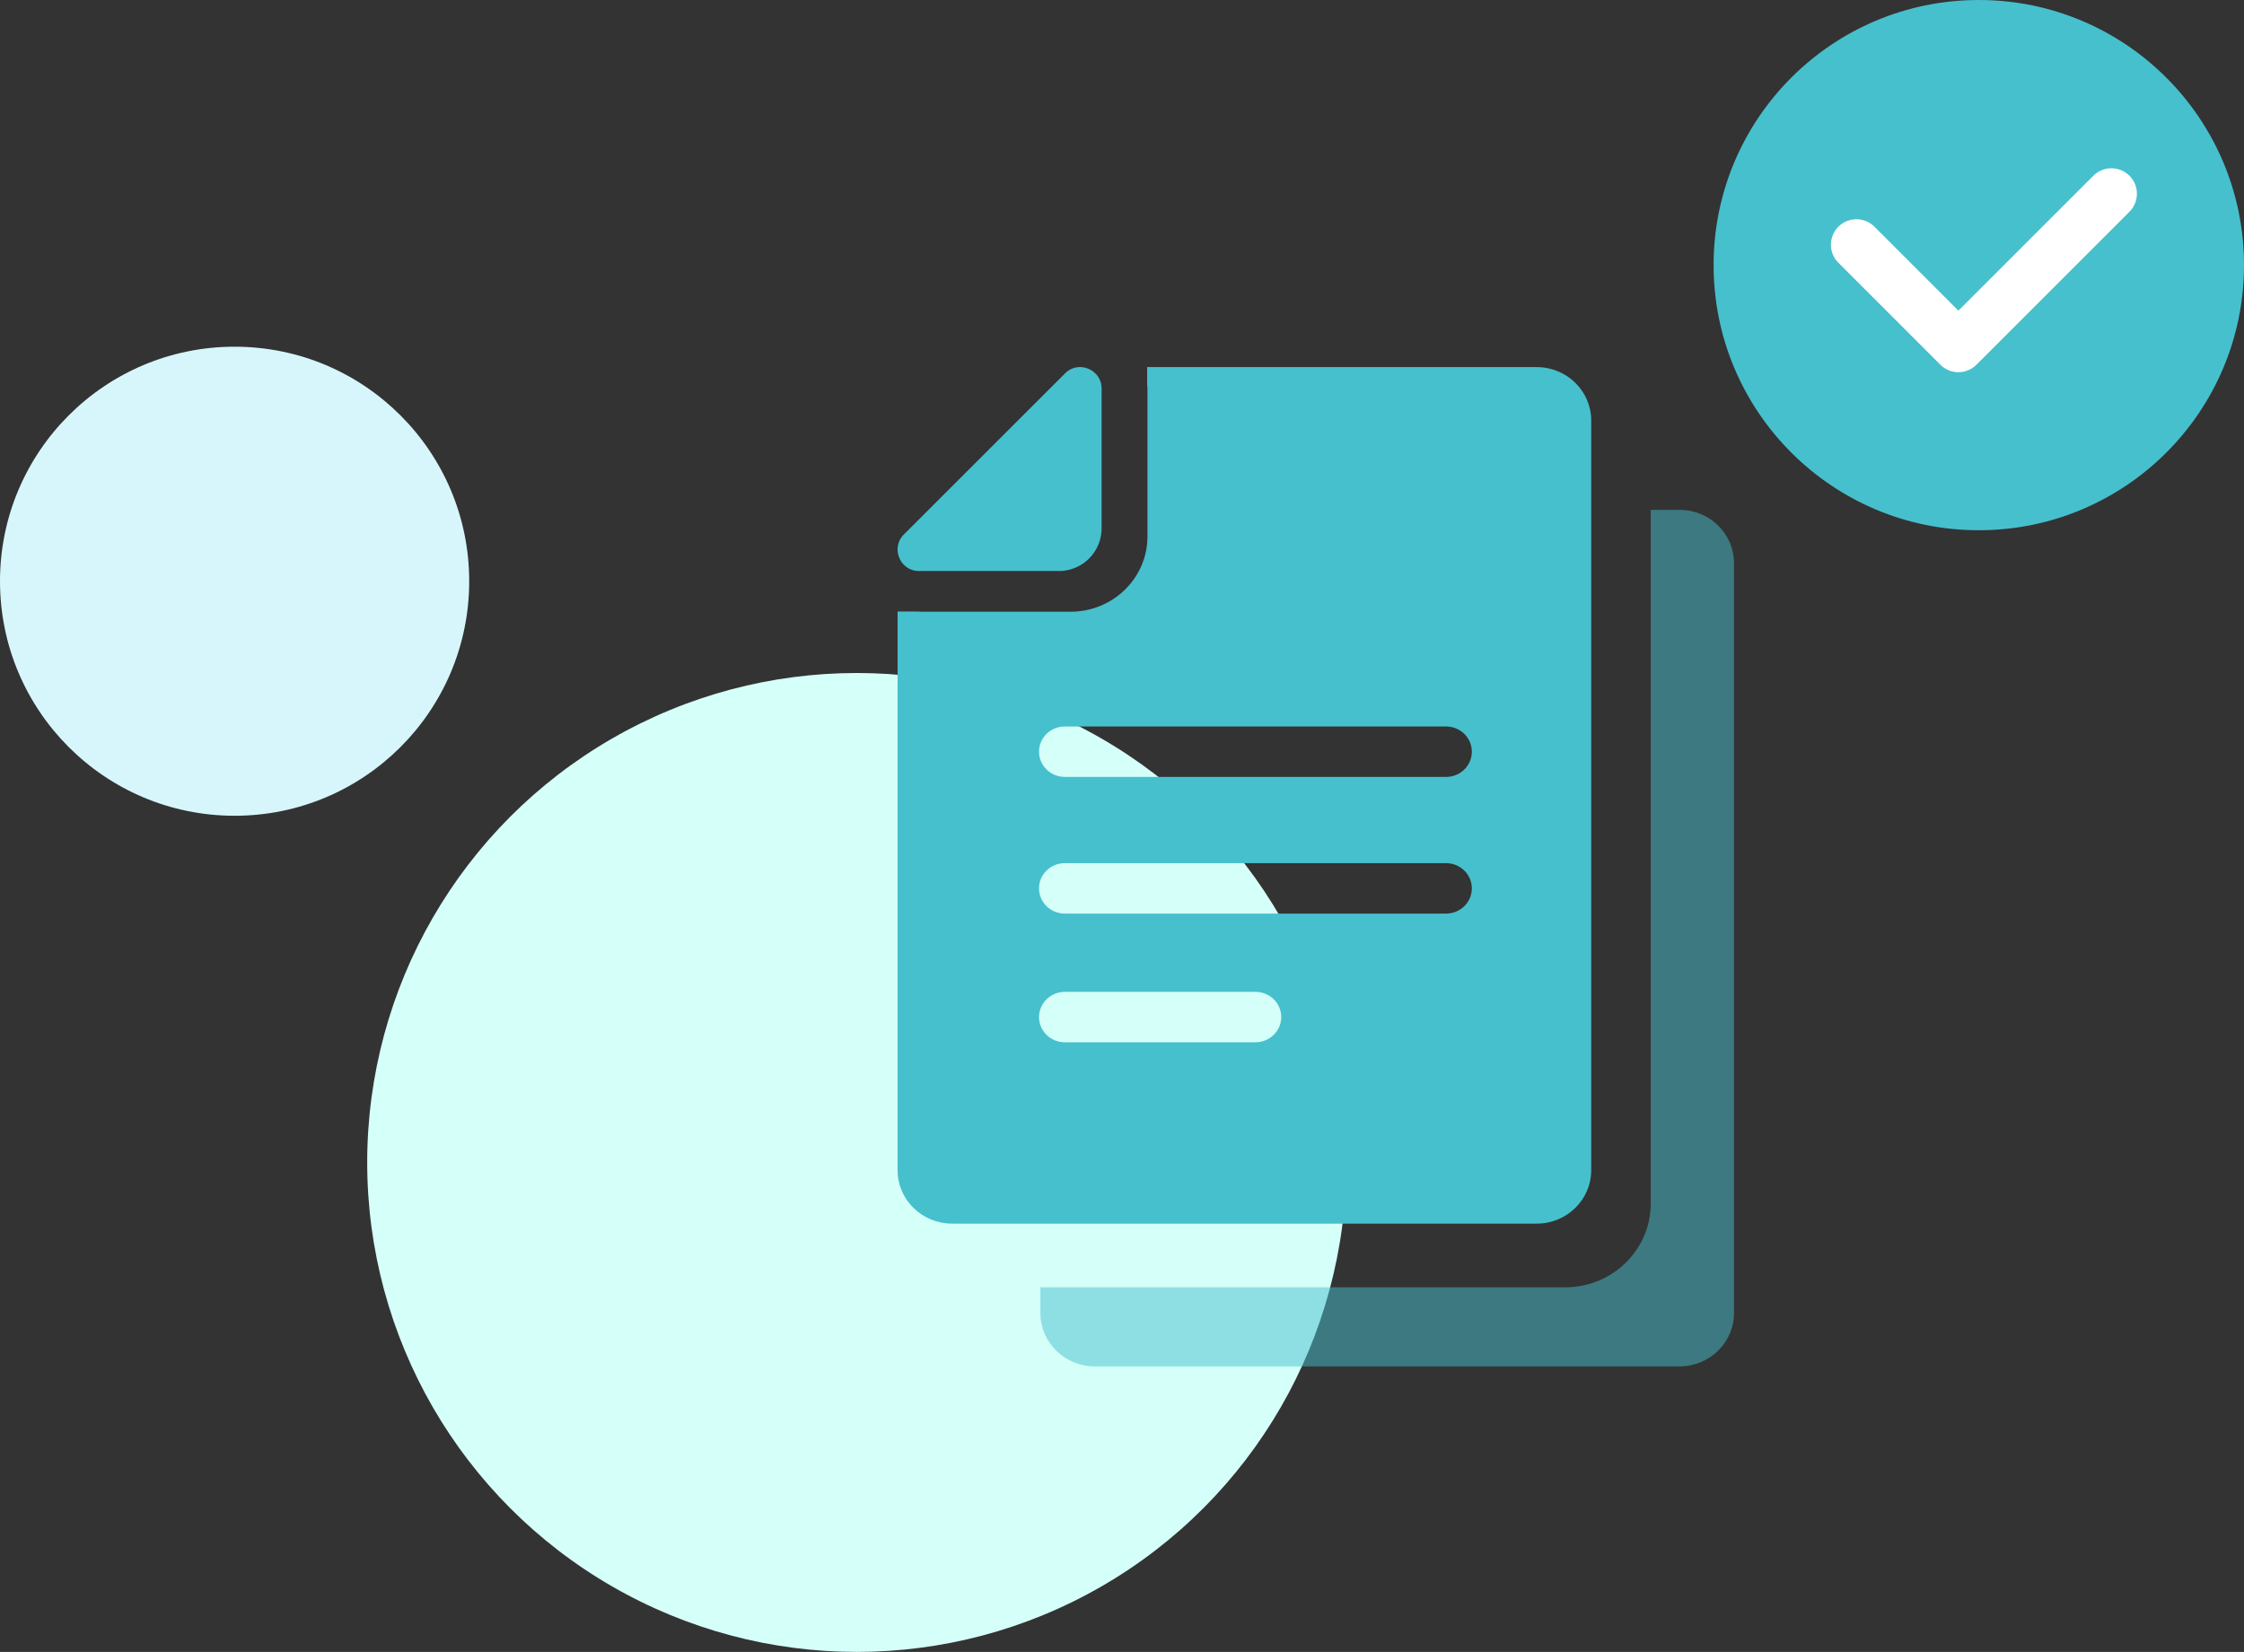 <?xml version="1.0" encoding="UTF-8"?> <svg xmlns="http://www.w3.org/2000/svg" width="110" height="81" viewBox="0 0 110 81"><rect x="0" y="0" width="110" height="81" fill="#333333" stroke="none"/><g fill="none" fill-rule="evenodd"><circle fill="#D5FFF9" cx="42" cy="57" r="24"></circle><circle fill="#D7F6FC" cx="11.5" cy="28.5" r="11.5"></circle><g transform="translate(84)"><circle fill="#46C0CD" cx="13" cy="13" r="13"></circle><g stroke="#FFF" stroke-linecap="round" stroke-linejoin="round" stroke-width="2.5"><path d="m12 17 7.5-7.5M7 12l5 5"></path></g></g><g fill="#46C0CD" fill-rule="nonzero"><path d="M82.333 25h-1.415v34.022c0 2.26-1.88 4.1-4.188 4.1H51v1.262C51 65.828 52.197 67 53.673 67h28.655C83.803 67 85 65.828 85 64.384V27.616C85 26.172 83.808 25 82.333 25z" opacity=".502"></path><path d="M60.997 60h14.33C76.802 60 78 58.828 78 57.384V20.616C78 19.172 76.802 18 75.327 18H56.233v.866c.01.089.015.183.015.276v7.167c0 2.033-1.688 3.685-3.764 3.685H45.162c-.076 0-.157-.005-.232-.01H44v27.4C44 58.828 45.198 60 46.673 60h14.324zm.541-8.893h-9.342c-.698 0-1.264-.554-1.264-1.236 0-.683.566-1.236 1.264-1.236h9.347c.697 0 1.263.553 1.263 1.236 0 .682-.57 1.236-1.268 1.236zm9.348-6.31h-18.69c-.698 0-1.264-.554-1.264-1.237 0-.682.566-1.236 1.264-1.236h18.69c.697 0 1.263.554 1.263 1.236 0 .683-.566 1.237-1.263 1.237zm-18.69-9.175h18.69c.697 0 1.263.554 1.263 1.236 0 .683-.566 1.237-1.263 1.237h-18.69c-.698 0-1.264-.554-1.264-1.237 0-.682.566-1.236 1.264-1.236z"></path><path d="M45.056 28h6.866A2.097 2.097 0 0 0 54 25.922v-6.869C54 18.42 53.48 18 52.942 18c-.26 0-.52.094-.737.312l-7.895 7.893c-.662.661-.194 1.795.746 1.795z"></path></g></g></svg> 